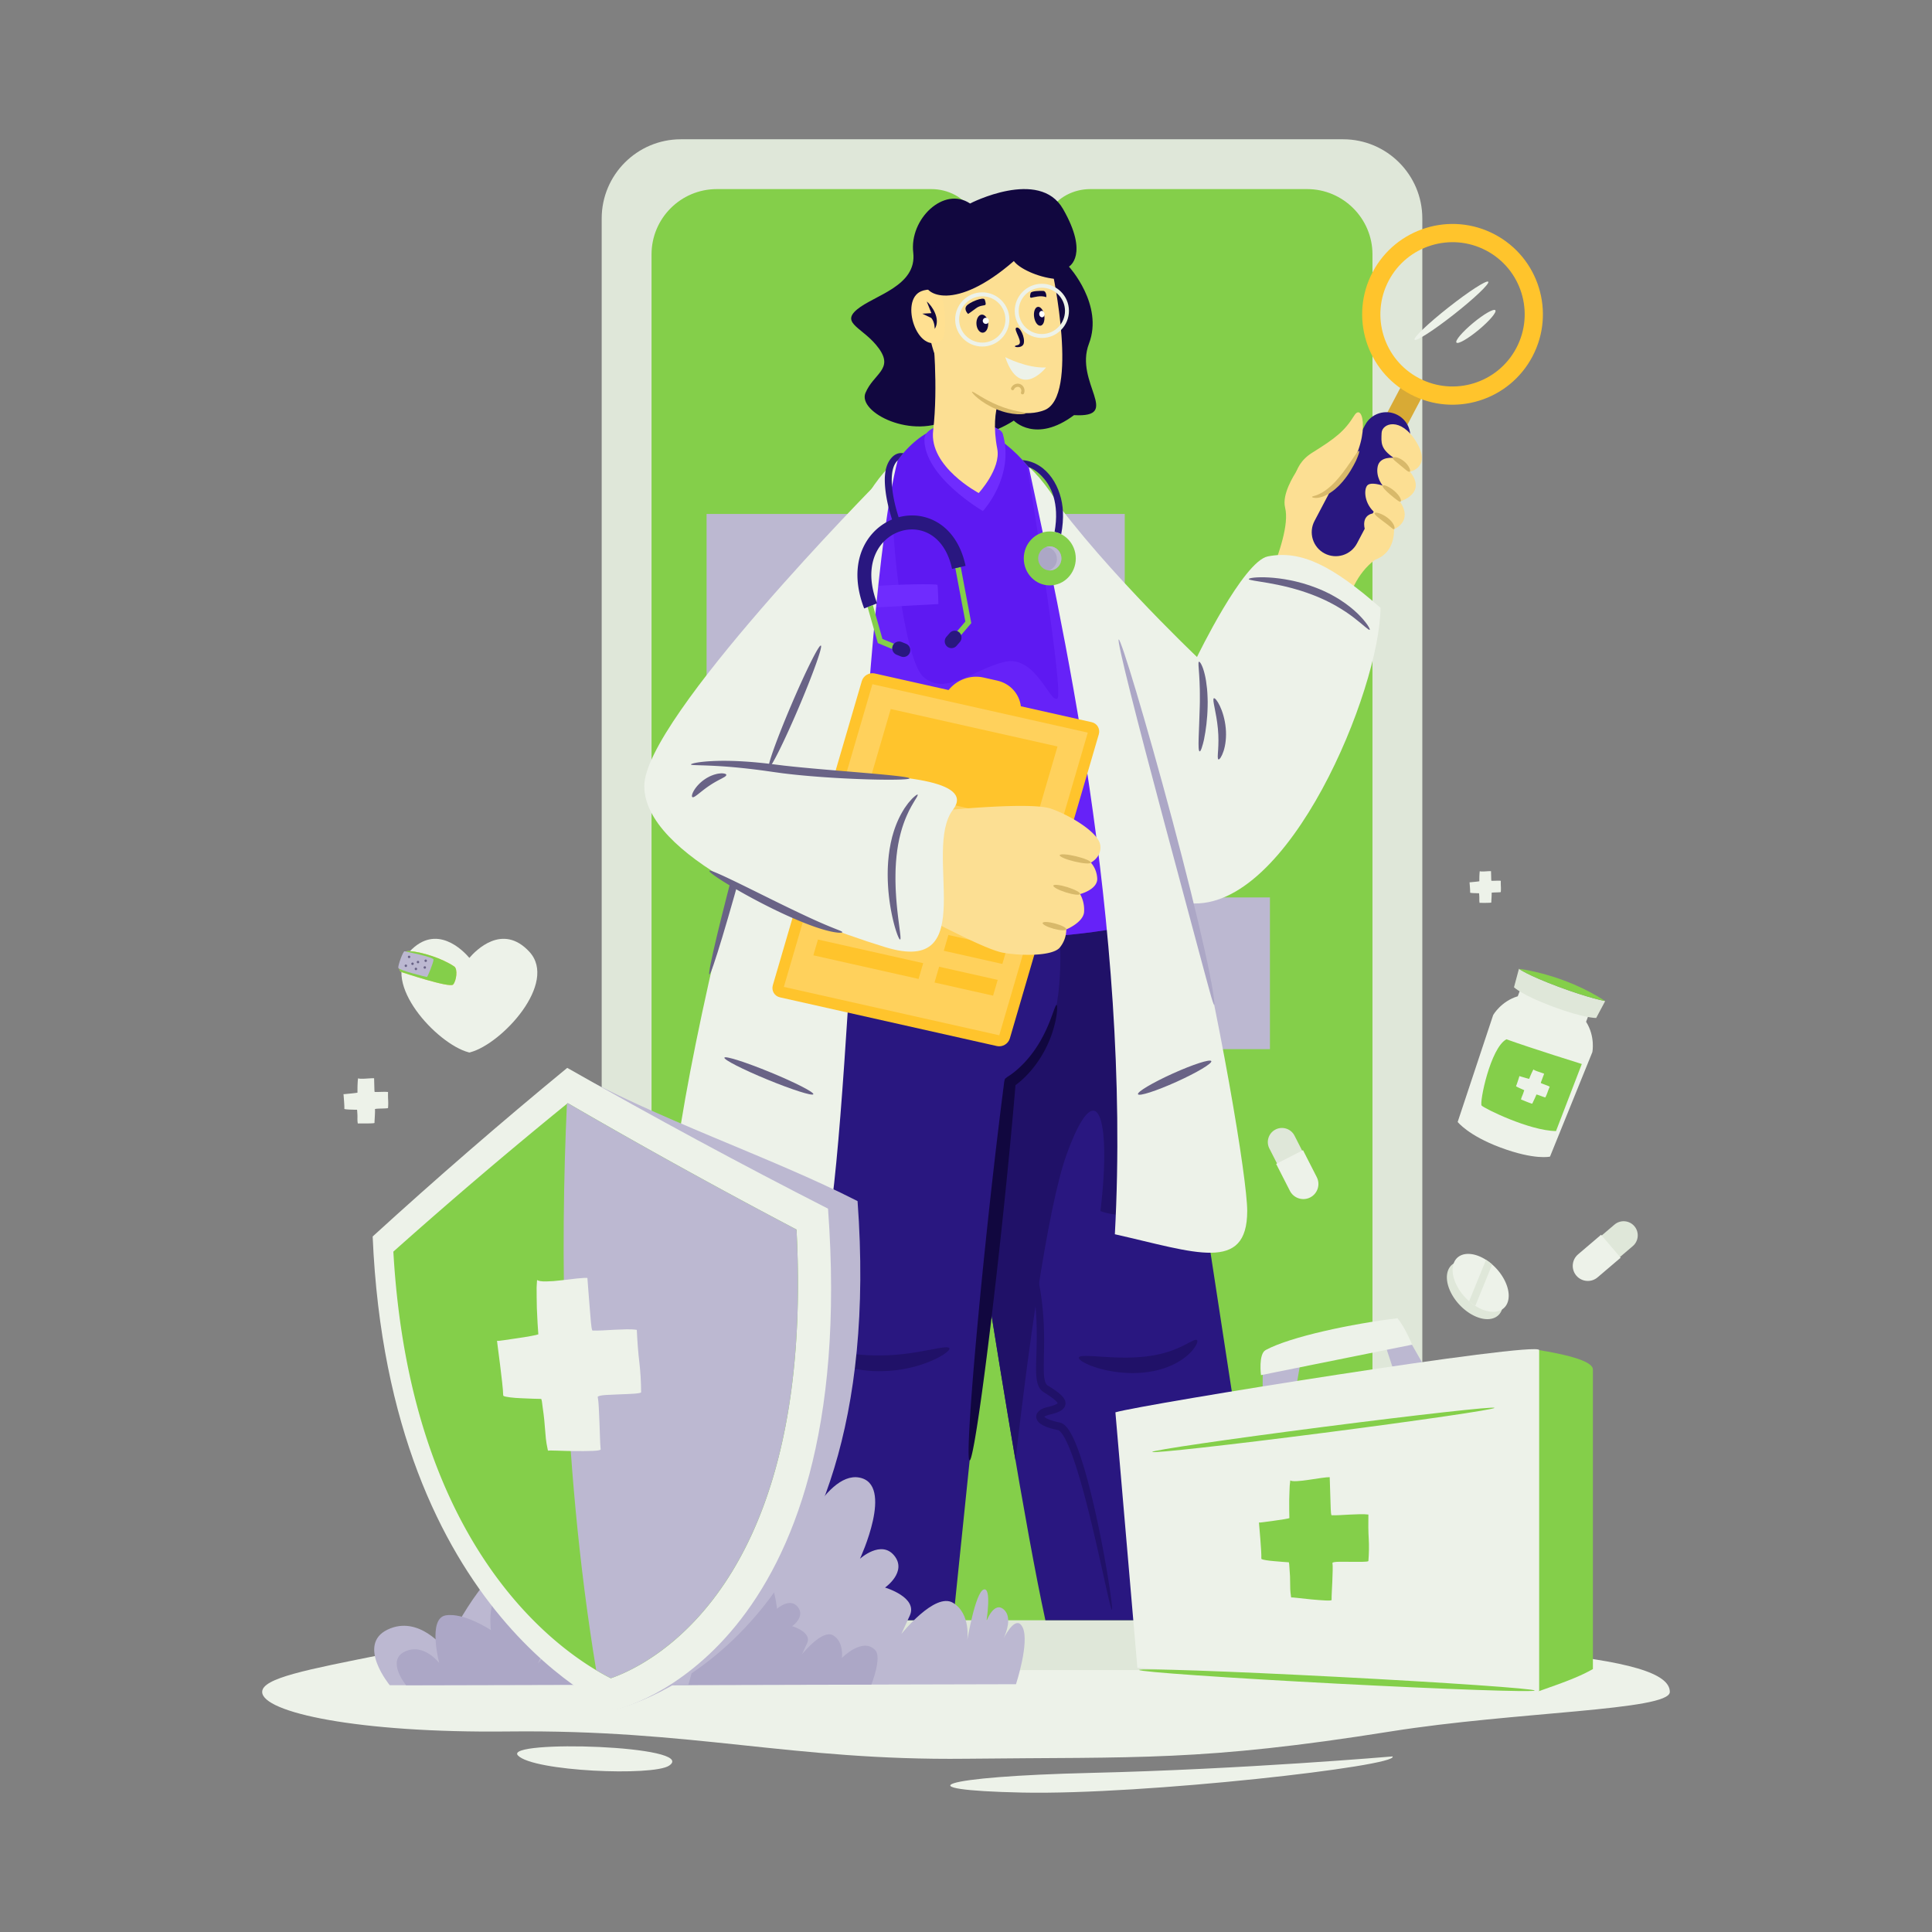 <svg xmlns="http://www.w3.org/2000/svg" enable-background="new 0 0 3000 3000" viewBox="0 0 3000 3000" id="DoctorHealthcareApp"><rect x="0" y="0" width="3000" height="3000" fill="#808080" stroke="none"/><g fill="#000000" class="color000000 svgShape"><path fill="#edf2e9" d="M2592.89 2627.21c0 29.05-239.31 30.47-433.61 61.41-294.81 46.94-391.88 39.31-659.28 42.35-271.45 3.08-422.58-45.65-710.9-42.35-234.35 2.69-381.99-29.88-381.99-61.41 0-21.47 69.44-34.54 186.35-57.97 332.32-66.61 804.3-.85 1022.65-36.23 728.68 16.52 976.78 36.89 976.78 94.2z" class="colore9e9f2 svgShape"></path><g fill="#000000" class="color000000 svgShape"><path fill="#edf2e9" fill-rule="evenodd" d="M2162.34 2727.37s-232.17 19.99-468.28 25.57c-236.11 5.58-294.99 26.61-106.54 30.56 188.45 3.94 586.62-41.38 574.82-56.13zM1038.85 2741.76c47.87-31.46-258.27-40.68-234.57-15.85 23.7 24.84 209.35 32.42 234.57 15.85z" clip-rule="evenodd" class="colore9e9f2 svgShape"></path></g><path fill="#edf2e9" d="M602.56 1695.7c-1.27-.2-2.81-.29-4.64-.31-1.83-.01-3.71.02-5.65.07-1.94.05-3.83.1-5.65.15-1.83.05-3.43.04-4.8-.04-.25-.57-.39-1.73-.44-3.5-.05-1.77-.1-3.77-.16-5.99l-.18-6.6c-.06-2.17-.11-3.88-.14-5.14-.92-.09-2.6-.07-5.05.05-2.45.13-5.02.28-7.7.47-2.68.19-5.19.25-7.54.2-2.35-.05-3.86-.29-4.56-.73-.1.58-.17 1.06-.22 1.46-.05.4-.12.95-.21 1.63a296.754 296.754 0 0 0-.46 8.41c-.05 2.4-.08 4.49-.08 6.26-.01 1.77 0 3.29.03 4.54-.34.13-1.59.33-3.75.62-2.17.29-4.53.55-7.1.79-2.56.24-4.93.48-7.09.7-2.16.23-3.42.29-3.76.19.01.34.1 1.49.26 3.42.17 1.94.34 4.13.52 6.58s.33 4.88.45 7.27c.12 2.4.14 4.22.06 5.48 0 .11.06.23.18.34.46.21 1.61.41 3.44.59 1.83.18 3.81.3 5.93.35 2.11.06 4.09.12 5.92.19 1.83.06 3.09.09 3.77.07l.34-.01c.12.11.21.48.29 1.1.08.63.13 1.4.15 2.31.17 2.05.27 3.76.31 5.13.04 1.37.05 2.68.02 3.94-.03 1.26-.02 2.55.02 3.86s.19 2.82.46 4.53c.01.23.03.34.09.34s.09.06.09.17c.22-.12 1.71-.16 4.45-.12 2.74.04 5.69.05 8.83.02 3.14-.03 6.02-.1 8.65-.23 2.62-.13 3.93-.36 3.93-.71l-.01-.34c-.02-.8.03-2.17.15-4.12.12-1.94.24-4.01.35-6.18.11-2.18.2-4.23.26-6.18.06-1.95.02-3.43-.12-4.45.56-.36 1.87-.59 3.92-.71 2.05-.11 4.25-.2 6.59-.26s4.48-.15 6.42-.26c1.94-.11 3.08-.28 3.42-.52.34-4.24.4-8.24.19-12-.22-3.74-.28-8.03-.18-12.83zM2330.56 1376.74c-.15-2.64-.2-5.65-.12-9.02-.89-.14-1.97-.21-3.25-.21s-2.61.01-3.97.05c-1.36.04-2.68.07-3.97.11-1.28.03-2.4.03-3.36-.03-.17-.4-.28-1.21-.31-2.46-.03-1.24-.07-2.64-.11-4.21l-.12-4.63c-.04-1.52-.07-2.72-.1-3.61-.64-.06-1.83-.05-3.55.03-1.72.09-3.53.2-5.4.33-1.88.13-3.64.18-5.29.14-1.65-.03-2.71-.21-3.2-.52-.07.4-.12.75-.15 1.03s-.08.66-.15 1.15c-.06.8-.11 1.71-.17 2.71-.05 1.01-.11 2.07-.16 3.19-.03 1.68-.05 3.15-.06 4.39-.01 1.24 0 2.31.02 3.19-.24.09-1.12.23-2.63.43-1.52.2-3.18.39-4.98.55-1.8.17-3.46.33-4.98.49-1.52.16-2.4.21-2.64.13.01.24.07 1.04.18 2.4.12 1.36.24 2.9.36 4.62.13 1.72.23 3.42.32 5.1.09 1.68.1 2.96.04 3.85 0 .08.04.16.13.24.32.15 1.13.29 2.42.42 1.29.12 2.67.21 4.16.25 1.48.04 2.87.08 4.15.13 1.28.05 2.17.06 2.65.05l.24-.01c.08.08.15.34.2.77.05.44.09.98.11 1.62.12 1.44.19 2.64.22 3.6s.03 1.88.02 2.76c-.02.89-.01 1.79.01 2.71.03.92.13 1.98.33 3.18 0 .16.02.24.07.24.04 0 .06.04.06.12.16-.08 1.2-.11 3.12-.08 1.93.03 3.99.04 6.19.02s4.23-.07 6.07-.16c1.84-.09 2.76-.26 2.75-.5l-.01-.24c-.01-.56.02-1.52.1-2.89.08-1.36.17-2.81.25-4.33.08-1.53.14-2.97.18-4.34.04-1.36.02-2.4-.08-3.12.39-.25 1.31-.41 2.75-.49 1.44-.08 2.98-.14 4.62-.18 1.64-.04 3.14-.1 4.5-.18 1.36-.08 2.16-.2 2.4-.37.24-2.97.29-5.78.14-8.42z" class="colore9e9f2 svgShape"></path><g fill="#000000" class="color000000 svgShape"><path fill="#dfe7d9" d="M1057.22 2593.26c-67.78 0-122.92-55.14-122.92-122.92V339.19c0-67.78 55.14-122.92 122.92-122.92h1028.43c67.78 0 122.92 55.14 122.92 122.92v2131.15c0 67.78-55.14 122.92-122.92 122.92H1057.22z" class="colord9d9e7 svgShape"></path><path fill="#84cf4a" d="M2131.16 395v2019.5c0 55.72-45.56 101.38-101.38 101.38h-916.69c-56.01 0-101.38-45.37-101.38-101.38V395c0-55.91 45.37-101.38 101.38-101.38h333.07c25.83 0 50.79 12.58 63.85 34.83 12 20.41 34.15 34.15 59.59 34.15s47.6-13.74 59.59-34.15c13.06-22.25 38.02-34.83 63.85-34.83h336.74c55.82 0 101.38 45.66 101.38 101.38z" class="colorc8c8dc svgShape"></path><path fill="#bcb8d1" d="M1097.16 798.08h649.35v293.52h-649.35zM1424.32 1393.53h547.62v235.6h-547.62z" class="colorb8b8d1 svgShape"></path></g><g fill="#000000" class="color000000 svgShape"><g fill="#000000" class="color000000 svgShape"><path fill="#edf2e9" d="M730.37 1633.95c-.51.14-1.02.28-1.52.39-.49-.12-1-.26-1.52-.39-49.19-13.23-136.41-107.67-91.59-156.09 41.71-45.08 83.48-1.77 93.11 9.55 9.63-11.32 51.38-54.62 93.11-9.55 44.82 48.42-42.42 142.86-91.59 156.09z" class="colore9e9f2 svgShape"></path><path fill="#ffd15c" d="M705.37 1500.78c-18.76-12.79-51.35-22.92-69.35-23.91-6.31-.35-8.5.82-14.11 16.02-5.42 14.67 1.6 16.59 1.6 16.59s74.91 25.14 80.08 19.34c5.17-5.8 7.51-24.14 1.78-28.04z" class="colorffcd5c svgShape"></path><path fill="#84cf4a" d="M705.37 1500.78c-18.76-12.79-51.35-22.92-69.35-23.91-6.31-.35-8.5.82-14.11 16.02-5.42 14.67 1.6 16.59 1.6 16.59s74.91 25.14 80.08 19.34c5.17-5.8 7.51-24.14 1.78-28.04z" class="colorc8c8dc svgShape"></path><path fill="#bcb8d1" d="M628.22 1477.13s44.79 8.82 44.96 12.87-9.12 27.03-10.26 27.03-43.74-10.41-44.44-14.15 7.42-26.13 9.74-25.75z" class="colorb8b8d1 svgShape"></path><path fill="#696386" d="M659.12 1491.97a1.902 1.902 0 1 0 3.8-.22 1.902 1.902 0 1 0-3.8.22zM647.14 1494.01a1.902 1.902 0 1 0 3.8-.22 1.902 1.902 0 1 0-3.8.22zM657.72 1502.41a1.902 1.902 0 1 0 3.8-.22 1.902 1.902 0 1 0-3.8.22zM628.31 1499.75a1.902 1.902 0 1 0 3.8-.22 1.902 1.902 0 1 0-3.8.22zM633.33 1485.99a1.902 1.902 0 1 0 3.8-.22 1.902 1.902 0 1 0-3.8.22zM638.66 1496.64a1.902 1.902 0 1 0 3.8-.22 1.902 1.902 0 1 0-3.8.22zM643.92 1504.67a1.902 1.902 0 1 0 3.8-.22 1.902 1.902 0 1 0-3.8.22z" class="color9898b7 svgShape"></path></g></g></g><g fill="#000000" class="color000000 svgShape"><g fill="#000000" class="color000000 svgShape"><g fill="#000000" class="color000000 svgShape"><path fill="#fcdf93" d="M2013.35 731.38c-4.14 6.9-23.03 35.85-17.86 56.78 12.89 52.16-61.94 175.02-42.79 185.87 14.46 8.19 104.61 65.7 125.49 36.48 7.7-10.78.05-98.02 56.77-141.28 46.66-35.59 37.18-140.04 5.2-120.04 0 0 2.9-37.26-31.61-25.11-.01 0-59.64-52.07-95.2 7.3z" class="colorfca993 svgShape"></path><path fill="#d8aa35" d="M2201.7 589.59c-8.89-4.68-19.89-1.28-24.57 7.61l-38.3 72.66c-4.68 8.89-1.28 19.89 7.61 24.57s19.89 1.28 24.57-7.61l38.29-72.66c4.7-8.89 1.29-19.89-7.6-24.57z" class="colord89935 svgShape"></path><path fill="#291780" d="M2170.07 644.35c-18.22-9.6-40.78-2.62-50.39 15.61l-78.53 149.01c-9.6 18.22-2.62 40.78 15.61 50.39 18.22 9.6 40.78 2.62 50.39-15.61l78.53-149.01c9.61-18.23 2.62-40.79-15.61-50.39z" class="color171c80 svgShape"></path><path fill="#ffc42c" d="M2320.91 363.94c-68.53-36.12-153.42-9.82-189.54 58.71-36.14 68.58-9.85 153.46 58.68 189.58 68.58 36.14 153.42 9.82 189.56-58.75 36.12-68.54 9.88-153.4-58.7-189.54zm-117.65 223.23c-54.7-28.83-75.74-96.59-46.88-151.35 28.83-54.7 96.61-75.66 151.32-46.83 54.76 28.86 75.74 96.59 46.91 151.29-28.86 54.77-96.59 75.75-151.35 46.89z" class="colorf4b442 svgShape"></path><path fill="#edf2e9" d="M2310.99 437.48c2.35 2.99-21.36 25.57-52.96 50.44-31.6 24.87-59.13 42.61-61.48 39.62s21.36-25.57 52.96-50.44c31.6-24.87 59.12-42.6 61.48-39.62zM2321.97 481.75c2.43 2.92-9.12 16.53-25.8 30.39s-32.17 22.73-34.6 19.81c-2.43-2.92 9.12-16.53 25.8-30.4 16.68-13.86 32.17-22.73 34.6-19.8z" class="colore9e9f2 svgShape"></path><path fill="#fcdf93" d="M2010.42 762.05s-8.58-36.92 27.45-59.27c36.03-22.36 50.08-33.52 64.88-57.35 14.8-23.83 26.56 39.09-15.37 92.53-36.97 47.12-61.01 32.12-76.96 24.09zM2189.48 732.47s33.8-6.78 9.71-46.32c-24.09-39.54-53.21-28.87-53.83-13.89-.62 14.98-2.13 24.55 19.01 38.79 0 0-21.95-3.12-25.15 13.58-3.19 16.7 7.9 29.46 7.9 29.46s-18.92-6.8-24.28.04c-5.35 6.83-4.29 28.72 12.87 42.64 0 0-22.58-.58-16.37 25.48 6.22 26.07 12.29 19.79 12.29 19.79l-9.67 29.79s42.68-.38 42.77-50.15c0 0 30.06-11.59 9.07-43.03.01-.01 42.6-11.92 15.68-46.18z" class="colorfca993 svgShape"></path><path fill="#d8b96a" d="M2189.06 732.44c-.49.33-1.23.24-2.14-.16-.92-.39-1.94-1.16-3.21-2.05-2.43-1.87-5.46-4.54-8.86-7.35-3.4-2.81-6.52-5.33-8.79-7.31-2.26-2.01-3.63-3.54-3.3-4.66.33-1.12 2.68-1.51 5.99-.69 3.32.79 7.57 2.87 11.52 6.15 3.96 3.27 6.72 7.08 8.13 10.13.76 1.49 1.09 2.87 1.21 3.88.12 1.03-.06 1.73-.55 2.06zM2174.79 778.95c-.51.29-1.27.14-2.18-.32-.87-.48-2.05-1.2-3.32-2.18-2.61-1.93-6.11-4.68-9.93-7.9-7.64-6.44-13.53-12.48-12.24-14.45 1.26-1.95 9.52 1.09 17.71 7.98 4.08 3.44 7.31 7.24 9.04 10.51.85 1.66 1.4 3.07 1.5 4.23.12 1.11-.07 1.84-.58 2.13zM2164.74 821.68c-.54.23-1.3-.04-2.18-.63-.81-.62-1.98-1.46-3.18-2.55-.68-.51-1.39-1.09-2.11-1.72-.78-.6-1.6-1.25-2.44-1.95-.91-.65-1.79-1.39-2.76-2.12-.99-.72-1.95-1.51-3.01-2.27-8.33-6.21-15.46-11.47-14.46-13.62.49-1.06 3.01-1.06 6.62.04 3.6 1.1 8.29 3.33 12.93 6.8 1.17.84 2.24 1.79 3.27 2.69 1.02.92 1.94 1.92 2.82 2.84.83 1 1.6 1.96 2.26 2.9.63.99 1.19 1.93 1.65 2.8.83 1.87 1.34 3.41 1.33 4.66.06 1.18-.2 1.9-.74 2.13zM2110.38 700.13c1.04.52-.82 6.3-4.76 15.28-4.36 8.75-10.82 20.8-20.73 32.37-1.28 1.41-2.54 2.8-3.79 4.17-.63.68-1.25 1.36-1.87 2.03-.65.65-1.33 1.25-1.99 1.87-1.33 1.22-2.64 2.42-3.92 3.59-.62.6-1.34 1.1-2.02 1.63-.68.52-1.36 1.03-2.02 1.54-2.59 2.1-5.42 3.67-7.96 5.22-1.32.72-2.67 1.3-3.92 1.9-.64.29-1.24.6-1.87.84-.64.22-1.26.44-1.87.65-2.4.91-4.73 1.35-6.73 1.73-1.03.11-1.99.19-2.86.25-.87.08-1.7-.02-2.42-.05-2.92-.23-4.47-1.07-4.34-1.64.12-.57 1.56-.89 4.03-1.64.62-.22 1.3-.35 2.03-.65.73-.28 1.53-.57 2.37-.86 1.66-.77 3.56-1.5 5.55-2.65.5-.26 1.02-.53 1.54-.81.52-.29 1.02-.65 1.55-.98 1.05-.69 2.16-1.33 3.27-2.09 2.14-1.67 4.53-3.24 6.78-5.34l1.75-1.51c.59-.52 1.21-.99 1.76-1.59 1.14-1.13 2.3-2.29 3.49-3.47.59-.59 1.21-1.16 1.8-1.78.57-.64 1.14-1.29 1.71-1.94 1.16-1.29 2.33-2.61 3.52-3.94 9.33-10.87 16.39-22.02 21.96-29.82 5.16-8.04 8.9-12.83 9.96-12.31z" class="colord8776a svgShape"></path></g><path fill="#edf2e9" d="M2143.64 943.8c-74.13-64.91-123.04-90.12-174.96-79.83-38.16 7.57-109.98 156.21-109.98 156.21s-167.72-159.15-246.61-280.36c0 0-49.86 639.45 235.49 662.78 153.98 12.61 295.41-332.5 296.06-458.8z" class="colore9e9f2 svgShape"></path><g fill="#000000" class="color000000 svgShape"><path fill="#696386" d="M1862.83 1166.74c-3.58-.55-.69-31.78.16-69.91l.15-7.06v-6.84c.09-4.5-.1-8.8-.1-12.93-.23-8.22-.48-15.64-.94-21.83-.72-12.45-1.93-20-.4-20.63 1.59-.69 5.94 6.61 8.93 19.3 1.6 6.33 2.77 13.97 3.64 22.49.32 4.26.76 8.74.83 13.38.06 2.32.12 4.68.19 7.08 0 2.39-.05 4.82-.09 7.28-.4 19.66-2.81 37.27-5.37 49.82-.16.79-.31 1.55-.46 2.3-.18.74-.35 1.47-.52 2.17-.34 1.41-.68 2.73-1.01 3.96-.66 2.47-1.3 4.58-1.9 6.29-1.21 3.43-2.27 5.26-3.11 5.13zM1892.03 1179.24c-1.66-.58-1.12-6.11-.55-14.6.56-8.51.92-20.09-.32-32.9-1.18-12.8-3.49-24.35-5.16-32.82-1.66-8.48-2.64-13.89-1.13-14.63 1.5-.75 5.4 3.64 9.32 11.9 3.92 8.23 7.84 20.4 9.13 34.42.68 6.99.56 13.74-.09 19.82s-1.85 11.48-3.28 15.87c-2.9 8.81-6.42 13.49-7.92 12.94zM2126.86 977.89c-1.45 1.21-9.62-7.27-24.37-18.6-7.36-5.68-16.48-11.91-27.07-18.02-.66-.39-1.32-.78-1.99-1.17-.68-.37-1.37-.73-2.06-1.1-1.38-.74-2.77-1.5-4.18-2.26-1.39-.79-2.86-1.47-4.32-2.2-1.46-.73-2.94-1.46-4.43-2.21-1.51-.69-3.04-1.39-4.58-2.1-1.55-.69-3.07-1.45-4.67-2.09-3.18-1.32-6.37-2.74-9.69-3.96-6.57-2.62-13.14-4.79-19.49-6.86-3.21-.94-6.33-1.97-9.44-2.79-1.55-.43-3.09-.86-4.6-1.29-1.53-.39-3.04-.78-4.53-1.16-11.93-3.07-22.88-5.17-32.11-6.82-18.48-3.23-30.13-4.38-30.17-6.07-.07-1.68 11.88-3.6 31.16-2.5 9.62.58 21.08 1.85 33.62 4.42 1.57.33 3.15.66 4.76.99 1.59.38 3.21.76 4.84 1.15 3.27.74 6.56 1.72 9.93 2.62 6.68 2 13.59 4.19 20.48 6.94 3.48 1.29 6.83 2.79 10.15 4.22 1.67.69 3.27 1.52 4.88 2.27 1.6.77 3.2 1.53 4.77 2.31 1.55.82 3.08 1.64 4.6 2.45 1.51.82 3.03 1.59 4.47 2.47 1.45.86 2.89 1.71 4.31 2.55.71.42 1.41.84 2.11 1.26.68.45 1.36.89 2.04 1.33 10.84 6.98 19.91 14.3 26.87 21.09.9.81 1.72 1.67 2.52 2.51l2.33 2.45c1.49 1.6 2.94 3.06 4.14 4.58 1.23 1.49 2.36 2.88 3.38 4.17 1.03 1.29 1.95 2.48 2.68 3.63 2.99 4.53 4.31 7.25 3.66 7.79z" class="color9898b7 svgShape"></path></g></g><g fill="#000000" class="color000000 svgShape"><g fill="#000000" class="color000000 svgShape"><path fill="#291780" d="m1967.19 2515.93-174.96-1141.34h-354.07s124.31 861.45 185.12 1141.34h343.91z" class="color171c80 svgShape"></path><path fill="#201168" d="M1708.77 1880.56c17.73-148.28-5.79-216.72-52.38-88.4-31.36 86.37-62.53 327.15-79.56 475.32-62.3-363.61-138.68-892.9-138.68-892.9h354.07l76.43 498.58c0 .01-108.86 26.62-159.88 7.4z" class="color111968 svgShape"></path><path fill="#201168" d="M1858.71 2081.02c1.25 1.13.52 4.17-2.1 8.9-.31.6-.71 1.18-1.13 1.78-.42.6-.88 1.23-1.36 1.88-.97 1.3-2.06 2.68-3.27 4.15-1.29 1.37-2.71 2.81-4.25 4.32-.78.74-1.55 1.56-2.42 2.28-.88.72-1.78 1.46-2.7 2.21-7.41 6.05-17.37 11.98-29.21 16.4-1.48.54-2.99 1.09-4.51 1.64-1.53.52-3.09.95-4.67 1.42-1.58.44-3.17.97-4.8 1.34-1.63.38-3.28.76-4.94 1.14-.83.18-1.67.39-2.51.55-.84.15-1.69.3-2.54.45-1.7.29-3.42.58-5.15.87-1.73.23-3.48.43-5.23.64-1.76.21-3.53.42-5.31.52l-5.31.36c-1.76.09-3.5.11-5.23.15-3.47.13-6.86-.01-10.2-.07-6.66-.28-13.06-.8-19.08-1.66-12.06-1.63-22.67-4.2-31.37-7.03-17.4-5.64-27.11-12.18-26.04-15.35 1.06-3.22 12.09-2.7 29.34-1.6 8.62.56 18.78 1.25 29.97 1.56 5.59.2 11.43.21 17.46.16 3.01-.1 6.07-.09 9.15-.29 1.54-.08 3.1-.13 4.66-.22 1.56-.12 3.12-.23 4.7-.35 1.58-.09 3.13-.26 4.68-.43 1.54-.16 3.08-.31 4.6-.47 1.51-.21 3.01-.41 4.5-.62.74-.1 1.49-.19 2.23-.29.73-.11 1.46-.25 2.18-.38 1.45-.25 2.89-.49 4.31-.73 1.43-.22 2.8-.59 4.18-.86 1.37-.3 2.75-.55 4.09-.87 1.33-.34 2.64-.68 3.94-1.01 10.4-2.67 19.41-6.12 26.85-9.56l2.76-1.23c.9-.4 1.71-.89 2.55-1.3 1.66-.85 3.25-1.63 4.77-2.36 1.44-.82 2.81-1.57 4.11-2.24.66-.33 1.29-.64 1.89-.94.62-.29 1.21-.56 1.73-.86 4.33-2.29 7.43-3.13 8.68-2zM1726.5 2499.57c-.83.14-3.32-9.75-7.37-27.69-4.06-17.94-9.67-43.95-17.03-75.97-3.69-16-7.82-33.51-12.54-52.2-4.74-18.69-10.01-38.61-16.38-59.23-3.2-10.3-6.67-20.78-10.71-31.19-2.03-5.2-4.2-10.38-6.64-15.39-2.44-4.96-5.17-9.93-8.35-13.72-.79-.92-1.6-1.75-2.36-2.37-.76-.62-1.46-1-1.85-1.12l-3.88-.81c-1.53-.35-3.06-.69-4.6-1.1-3.07-.8-6.16-1.71-9.28-2.89-3.12-1.2-6.26-2.59-9.47-4.78l-1.21-.9c-.4-.3-.81-.69-1.21-1.04-.36-.3-.91-.9-1.35-1.39-.46-.49-.91-1.14-1.33-1.77-1.67-2.53-2.34-5.64-1.65-8.56.36-1.44.97-2.84 1.87-4.06.43-.63.92-1.21 1.47-1.75.26-.26.56-.58.8-.77l.75-.61c.54-.44.97-.72 1.42-1.01.46-.31.9-.57 1.35-.81.9-.52 1.77-.9 2.65-1.3 1.74-.74 3.46-1.31 5.16-1.79.84-.24 1.72-.44 2.52-.64l2.16-.52c2.85-.72 5.64-1.55 8.13-2.55 1.22-.5 2.4-1.05 3.27-1.61.23-.14.47-.27.62-.41.15-.13.4-.26.49-.38.06-.06.11-.11.17-.16.05-.04.16-.13.13-.11l.02-.03h-.02c.04.01.01 0 .02 0l-.03-.08c-.06-.11-.16-.28-.21-.42-.22-.35-.45-.73-.8-1.16-.66-.84-1.52-1.76-2.5-2.66-.95-.91-2.04-1.8-3.14-2.68-2.22-1.76-4.63-3.45-7.08-5.1a259.41 259.41 0 0 0-7.5-4.82c-.25-.15-.79-.52-1.22-.82-.45-.32-.91-.62-1.31-.99l-1.23-1.1-1.1-1.2c-1.38-1.63-2.51-3.41-3.3-5.16-1.66-3.54-2.41-6.96-2.95-10.23-.52-3.28-.76-6.44-.91-9.54-.26-6.19-.16-12.14-.02-18 .17-5.81.34-11.57.5-17.27.33-11.34.49-22.37.31-33.14-.34-21.52-1.98-41.91-4.71-60.85-2.68-18.95-6.35-36.43-10.36-52.24-8.06-31.62-17.36-56.5-23.95-73.6-6.67-17.09-10.6-26.49-9.78-26.89.7-.35 6.08 8.36 14.14 25 7.98 16.65 18.64 41.33 27.92 73.22 4.62 15.93 8.85 33.67 12.04 52.97 3.22 19.29 5.29 40.15 5.95 62.13.34 10.98.31 22.24.1 33.67-.11 5.69-.23 11.43-.34 17.23-.08 5.76-.13 11.54.15 17.18.15 2.81.39 5.58.82 8.2.43 2.61 1.06 5.08 1.99 6.99.44.99.99 1.76 1.55 2.43.15.16.29.32.43.48.16.13.32.26.47.4.14.16.33.25.5.37.19.13.26.21.67.45 2.63 1.61 5.26 3.28 7.89 5.03 2.63 1.75 5.26 3.58 7.87 5.64 1.3 1.04 2.61 2.1 3.9 3.32 1.29 1.18 2.58 2.51 3.83 4.1.62.78 1.24 1.7 1.81 2.69.28.55.56 1.07.82 1.67.26.7.52 1.4.69 2.14.74 3.02.23 6.29-1.44 8.92-.39.67-.89 1.25-1.38 1.84-.26.32-.46.49-.69.72l-.68.64c-.46.44-.89.71-1.35 1.07-.46.36-.89.62-1.33.89-1.77 1.12-3.46 1.87-5.14 2.57-3.34 1.34-6.56 2.27-9.76 3.08l-2.39.58c-.71.18-1.35.32-2 .51-1.29.36-2.52.78-3.64 1.24-.53.25-1.08.48-1.52.74-.24.12-.46.25-.64.38-.2.13-.42.26-.48.32l-.19.14v.02l.05.05c.07.07.02.05.26.24.18.15.32.3.52.45l.63.47c1.84 1.27 4.27 2.43 6.81 3.4 2.56.98 5.26 1.8 8.01 2.53 1.37.37 2.77.69 4.16 1.02l2.1.45 1.05.22.27.06.48.12.96.26c2.46.81 4.31 2.06 5.84 3.31 1.53 1.27 2.78 2.6 3.9 3.93 2.23 2.67 3.97 5.39 5.57 8.11 1.58 2.72 2.98 5.45 4.29 8.18 2.6 5.46 4.82 10.92 6.88 16.35 4.09 10.86 7.49 21.6 10.59 32.11 6.17 21.04 11.11 41.2 15.45 60.11 4.32 18.92 7.98 36.6 11.14 52.78 6.3 32.35 10.62 58.66 13.26 76.9 2.65 18.24 3.56 28.42 2.73 28.56z" class="color111968 svgShape"></path></g><g fill="#000000" class="color000000 svgShape"><path fill="#291780" d="M1480.11 2515.93s64.84-629.11 86.46-838.82c120.43-52.38 69.06-307.39 69.06-307.39l-375.29 4.88S1162.85 2425.92 1152 2515.94h328.11z" class="color171c80 svgShape"></path><path fill="#11073f" d="M1640.73 1560.4c.76.14 1.01 2.79.76 7.79-.17 2.49-.53 5.55-1.04 9.17-.32 1.8-.67 3.73-1.04 5.8-.36 2.08-.93 4.24-1.45 6.56-2.24 9.23-5.74 20.44-11.52 32.83-5.75 12.37-13.77 25.95-25.02 39.28-5.67 6.63-12.06 13.22-19.6 19.36-.94.77-1.91 1.53-2.89 2.29l-1.44 1.08c-.05.05-.18.15-.26.23l-.28.23-.14.11c-.05.03-.09.07-.08.14v1.01l-.03.38-.15 1.77-.3 3.57c-.2 2.39-.41 4.81-.62 7.24-1.67 19.48-3.54 40.28-5.59 62.16-4.1 43.76-8.92 91.84-14.3 142.28-10.77 100.87-21.77 192.06-30.84 257.95-9.08 65.89-16.23 106.48-19.31 106.15-3.08-.33-1.51-41.51 3.53-107.83s13.54-157.77 24.3-258.65c5.38-50.44 10.83-98.45 16.06-142.09 2.61-21.82 5.18-42.55 7.65-61.94.66-5.23 1.32-10.36 1.96-15.4.15-2.17.74-4.05 1.21-5.98.08-.23.07-.51.23-.69l.57-.45 1.16-.92c.78-.61 1.54-1.29 2.39-1.86.88-.57 1.73-1.1 2.62-1.71l1.37-.92c.86-.6 1.72-1.2 2.57-1.83 6.81-4.98 12.92-10.61 18.41-16.28 10.94-11.46 19.28-23.4 25.68-34.45 6.43-11.05 10.92-21.24 14.33-29.69.81-2.13 1.69-4.11 2.36-6.03.71-1.91 1.38-3.69 2-5.34a309.1 309.1 0 0 1 3.08-8.46c1.65-4.61 2.89-6.99 3.66-6.86z" class="color070e3f svgShape"></path><path fill="#201168" d="M1474.24 2093.58c.67 1.55-1.53 4.18-6.17 7.64-1.17.85-2.46 1.82-3.94 2.72-1.48.91-3.11 1.85-4.89 2.84-1.78.98-3.67 2.04-5.74 3.05-2.07.98-4.28 1.99-6.62 3.02-9.36 4.04-20.9 8.14-34.17 11.09-13.25 2.99-28.19 5.05-43.97 5.21-1.97.01-3.93.01-5.88.02-1.95-.01-3.88-.12-5.8-.19-3.84-.1-7.61-.46-11.32-.76-7.4-.76-14.51-1.78-21.19-3.21-13.39-2.73-25.08-6.73-34.51-10.87-18.89-8.41-28.49-17.67-26.73-20.54 1.71-2.9 13.31.41 32.01 4.11 18.66 3.71 44.44 7.54 73.07 7.04 28.63-.32 54.47-4.72 73.35-8.37 2.36-.46 4.62-.88 6.78-1.25 2.15-.4 4.16-.84 6.07-1.17 1.91-.35 3.7-.64 5.37-.87 1.67-.23 3.18-.52 4.57-.68 5.59-.7 9.04-.37 9.71 1.17z" class="color111968 svgShape"></path></g></g><g fill="#000000" class="color000000 svgShape"><path fill="#5e19f2" d="M1241.92 1417.67c220.31 72.54 552.14 29.91 562.88-2.33 10.75-32.24-90.12-734.47-311.56-754.85-221.43-20.37-251.32 757.18-251.32 757.18z" class="color1996f2 svgShape"></path><path fill="#6f2cfe" d="M1804.81 1415.35c-10.75 32.24-342.58 74.87-562.89 2.32 0 0 19.69-512.29 145.53-694.32-9.71 89.88 16.01 300.09 46.09 327.43 34.49 31.35 79.82-12.83 127.43-23.24 47.61-10.42 70.72 67.44 81.14 56.75 9.32-9.57-37.47-301-47.42-362.18 150.74 175.84 219.06 666.42 210.12 693.24z" opacity=".5" class="color1965f2 svgShape"></path><path fill="#6f2cfe" d="M1354.6 910.53c36.3-3.44 100.35-4.18 101.09-2.29.74 1.89 1.47 29.74 1.47 29.74l-100.49 5.41-2.07-32.86z" class="color1965f2 svgShape"></path><g fill="#000000" class="color000000 svgShape"><g fill="#000000" class="color000000 svgShape"><path fill="#edf2e9" d="M1046.32 1906.72c38.41 54.67 132.7 78.32 230.75 38.02 43-124.93 55.94-994.4 117-1230.53-150.6 97.23-384.02 1124-347.75 1192.51z" class="colore9e9f2 svgShape"></path><path fill="#696386" d="M1101.48 1513.16c-3.25-.88 18.6-92.31 48.8-204.22 30.21-111.91 57.33-201.92 60.59-201.04 3.25.88-18.6 92.31-48.8 204.22-30.21 111.91-57.34 201.92-60.59 201.04zM1262.96 1699.12c-1.28 3.12-33.24-7.08-71.38-22.77-38.14-15.69-68.02-30.94-66.74-34.05 1.28-3.12 33.24 7.07 71.38 22.77 38.15 15.68 68.02 30.93 66.74 34.05z" class="color9898b7 svgShape"></path></g><g fill="#000000" class="color000000 svgShape"><path fill="#edf2e9" d="M1597.44 724.82c46.22 218.37 159.99 708.42 133.7 1191.71 124.93 28.21 205.53 60.45 205.53-36.27s-162.1-994.47-339.23-1155.44z" class="colore9e9f2 svgShape"></path><path fill="#aca7c6" d="M1885.46 1560.4c-.88.18-3.44-7.68-7.3-21.99-1.95-7.16-4.34-15.91-7.12-26.07-2.74-10.17-5.85-21.75-9.3-34.56-13.74-51.24-32.72-122.03-53.69-200.22-20.89-78.23-39.51-149.14-52.44-200.62-12.94-51.48-20.2-83.53-18.47-84.02 1.72-.48 12.11 30.71 27.32 81.58 15.2 50.88 35.23 121.43 56.13 199.71 20.87 78.29 38.57 149.5 50.06 201.38 2.87 12.97 5.44 24.71 7.45 35.09 1.01 5.18 1.95 10.01 2.82 14.45.86 4.44 1.61 8.51 2.17 12.19 2.36 14.71 3.25 22.91 2.37 23.08z" class="colora7a7c6 svgShape"></path><path fill="#696386" d="M1767.05 1699.12c-1.6-3.55 22.59-17.94 54.03-32.14s58.24-22.83 59.84-19.28c1.6 3.55-22.59 17.94-54.03 32.14-31.44 14.19-58.23 22.83-59.84 19.28z" class="color9898b7 svgShape"></path></g></g><g fill="#000000" class="color000000 svgShape"><path fill="#291780" fill-rule="evenodd" d="M1650.53 794.74c.45 10.85-.34 22.5-2.71 34.82-3.28-1.7-6.67-2.83-10.29-3.62 1.92-10.85 2.71-21.14 2.26-30.75-.79-17.3-5.31-32.11-12.55-43.64-6.9-10.97-18.61-22.36-29.8-26.2l-9.53-10.89c39 3.62 61.04 43.2 62.62 80.28z" clip-rule="evenodd" class="color171c80 svgShape"></path><ellipse cx="1630.09" cy="867.13" fill="#84cf4a" fill-rule="evenodd" clip-rule="evenodd" rx="40.38" ry="41.88" class="colorc8c8dc svgShape"></ellipse><path fill="#aca7c6" fill-rule="evenodd" d="M1630.09 885.79c9.91 0 18-8.38 18-18.66s-8.08-18.66-18-18.66c-9.91 0-18 8.38-18 18.66 0 10.27 8.09 18.66 18 18.66z" clip-rule="evenodd" class="colora7a7c6 svgShape"></path><path fill="#bcb8d1" fill-rule="evenodd" d="M1630.09 848.46c-1.96 0-3.84.34-5.6.94 9.31.7 16.7 8.77 16.7 18.6 0 8.25-5.21 15.27-12.4 17.72.43.03.86.07 1.3.07 9.91 0 18-8.38 18-18.66s-8.09-18.67-18-18.67z" clip-rule="evenodd" class="colorb8b8d1 svgShape"></path><path fill="#84cf4a" fill-rule="evenodd" d="M1386.25 1002.8c.49-1.22 1.2-2.28 2.03-3.19l-18.03-7.47-14.93-52.62-8.06 3.2 15.86 55.87 22.48 9.31c-.19-1.69-.02-3.43.65-5.1z" clip-rule="evenodd" class="colorc8c8dc svgShape"></path><path fill="#291780" fill-rule="evenodd" d="m1399.94 996.86 7 2.83c5.36 2.17 7.98 8.38 5.81 13.8-2.17 5.43-8.33 8.1-13.69 5.93l-7-2.83c-5.36-2.16-7.98-8.38-5.81-13.81 2.17-5.41 8.33-8.08 13.69-5.92z" clip-rule="evenodd" class="color171c80 svgShape"></path><path fill="#84cf4a" fill-rule="evenodd" d="m1491.84 880.34-8.41 1.89 15.56 82.92-12.76 14.97c1.15.43 2.26 1.05 3.23 1.91 1.34 1.18 2.26 2.66 2.84 4.24l15.92-18.67-16.38-87.26z" clip-rule="evenodd" class="colorc8c8dc svgShape"></path><path fill="#291780" fill-rule="evenodd" d="m1474.61 983.06-4.99 5.75c-3.82 4.4-3.4 11.15.94 14.99s11.02 3.38 14.84-1.02l4.99-5.75c3.82-4.41 3.4-11.15-.95-14.99-4.33-3.85-11-3.39-14.83 1.02zM1433.65 802.38c-12.67-2.94-25.79-2.55-38.24.8-6.47-20.13-9.82-37.67-10.59-52.73-.67-13.26.92-28.11 9.25-35.61 1.8-2.97 4.85-6.33 8.66-11.32-1.5.43-10.01-2.25-18.67 7.7-6.74 7.75-11.01 19.75-9.99 39.83.82 16.02 4.33 34.52 11.11 55.61a84.374 84.374 0 0 0-30.34 21.55c-22.5 25.05-32.63 65.65-12.94 116.62l20.07-7.96c-16.24-42.04-8.73-74.59 8.77-94.08 7.54-8.4 16.94-14.42 27.05-17.72 10.04-3.29 20.77-3.9 31.04-1.52 21.81 5.06 41.83 23.94 49.51 59.81l21-4.71c-9.7-45.3-36.36-69.47-65.69-76.27z" clip-rule="evenodd" class="color171c80 svgShape"></path></g></g><g fill="#000000" class="color000000 svgShape"><path fill="#11073f" d="M1476.94 649.41c-59.6 34.73-145.66-9.23-133.05-39.29 12.6-30.05 44.06-36.68 20.88-68.96-23.18-32.28-60.43-38.51-33.94-60.64 26.49-22.13 93.38-36.21 87.25-88.36s47.58-103.47 88.19-76.16c0 0 107.58-55.62 144.38 8.46 41 71.4 9.2 89.55 9.2 89.55s54.24 59.27 31.06 119.7c-23.18 60.43 52.15 115.06-23.18 110.92-59.56 44.5-93.49 8.45-93.49 8.45s-77.43 52.05-97.3-3.67z" class="color070e3f svgShape"></path><g fill="#000000" class="color000000 svgShape"><path fill="#6f2cfe" d="M1435.4 682.27c-.03 58.63 90.8 111.25 90.8 111.25s49.59-52.61 30.99-119.72c-6.23-22.51-121.77-27.06-121.79 8.47z" class="color1965f2 svgShape"></path><path fill="#fcdf93" d="M1561.36 600.36s-25.67 30.21-12.81 96.54c5.99 30.9-28.8 68.68-28.8 68.68s-77.33-40.83-70.76-96.8c8.08-68.82-.42-151.52-.42-151.52l112.79 83.1z" class="colorfca993 svgShape"></path></g><g fill="#000000" class="color000000 svgShape"><path fill="#fcdf93" d="M1634.08 421.37s41.91 193.97-12.18 215.44c-54.09 21.47-150.43-33.92-166.96-76.49-30.91-79.58-16.98-165.13 56.32-171.61 121.49-10.74 122.82 32.66 122.82 32.66z" class="colorfca993 svgShape"></path><path fill="#d8b96a" d="M1592.87 641.7c.02.85-5.19 1.91-13.71 1.46-8.48-.46-20.21-2.75-32.2-7.8-12-5-21.88-11.5-28.4-16.86-6.56-5.36-9.84-9.56-9.21-10.23.62-.67 4.89 2.17 11.92 6.39 7.01 4.23 16.83 9.81 28.25 14.57 11.41 4.8 22.26 7.65 30.24 9.27 7.99 1.61 13.11 2.22 13.11 3.2z" class="colord8776a svgShape"></path></g><g fill="#000000" class="color000000 svgShape"><path fill="#d8b96a" d="M1589.88 611.22c.96-2.2 1.25-4.45.77-6.82-.44-2.14-1.56-4.22-3.12-5.75-3.36-3.29-8.43-3.71-12.52-1.55-2.34 1.23-4.05 3.23-5.03 5.66-.49 1.22.48 2.8 1.7 3.1 1.43.35 2.58-.4 3.1-1.7.16-.41-.23.41.07-.13.08-.15.17-.3.26-.45.11-.17.22-.34.34-.5.04-.06.23-.26.01-.02-.24.26.03-.03.08-.08.26-.28.52-.54.8-.79.06-.06.14-.11.2-.17.24-.24-.39.25-.1.07.17-.11.33-.23.51-.34.32-.2.66-.37 1-.53.53-.26-.33.09.1-.05.19-.06.39-.13.58-.19.36-.1.73-.17 1.11-.24.45-.08-.53.02.11-.01.2-.01.4-.02.61-.01.2 0 .4.01.6.03.12.01.6.13.28.03-.33-.11.24.06.36.09.2.05.39.11.58.18.11.04.22.09.33.12.27.09-.2-.08-.19-.08.1-.02.37.19.46.24.18.1.35.21.51.32l.21.15c.3.21-.01-.07-.09-.08.22.02.66.61.81.78.09.1.35.32.39.47 0 .01-.28-.42-.13-.17.06.1.13.19.19.29.2.32.39.65.55.99.06.13.24.68.15.33-.09-.37.07.24.11.35.14.45.23.9.31 1.36.02.12-.03.3 0 .01.04-.35 0 0 0 .1.01.23.02.46.01.69-.01.2-.03.4-.04.6-.01.23.09.26.03-.13.01.09-.05.25-.07.34-.04.2-.09.39-.15.59-.04.14-.35.93-.08.31-.28.64-.46 1.19-.28 1.89.15.59.59 1.24 1.14 1.54 1.07.6 2.87.44 3.43-.84z" class="colord8776a svgShape"></path><path fill="#edf2e9" d="M1560.97 554.6s33.45 17.5 63.28 16.01c-.01 0-40.37 51.98-63.28-16.01z" class="colore9e9f2 svgShape"></path><path fill="#11073f" d="M1578.31 508.8c-6.09 2.45 13.38 24.77 1.44 27.17-11.94 2.4 7.63 6.83 9.93-2.71s-5.97-26.64-11.37-24.46z" class="color070e3f svgShape"></path></g><g fill="#000000" class="color000000 svgShape"><path fill="#11073f" d="M1605.78 492.26c1.17 8.08 5.65 14.11 10.01 13.48 4.36-.63 6.94-7.69 5.77-15.77-1.17-8.08-5.66-14.11-10.01-13.48-4.36.64-6.94 7.7-5.77 15.77zM1624.35 461.48c.84.37.8-9.41-4.27-9.74-5.07-.33-18.72-.07-19.71 3.27-.99 3.34-1.83 7.73 1.06 7.31 2.9-.42 15.03-4.31 22.92-.84z" class="color070e3f svgShape"></path><path fill="#ffffff" d="M1613.71 488.32c.4 2.73 2.56 4.68 4.83 4.35 2.27-.33 3.79-2.81 3.39-5.54-.4-2.73-2.56-4.68-4.83-4.35-2.27.33-3.79 2.81-3.39 5.54z" class="colorffffff svgShape"></path><path fill="#11073f" d="M1516.21 503.11c.47 7.75 4.93 13.79 9.96 13.48 5.03-.3 8.73-6.83 8.26-14.59-.47-7.75-4.93-13.79-9.96-13.48-5.02.31-8.73 6.84-8.26 14.59zM1529.16 465.38s2.17 5.86 1.12 7.7c-1.05 1.84-7.95.48-14.53 5.49-6.58 5.01-12.44 8.91-12.44 8.91s-6.77-6.02-2.89-11.99c3.88-5.97 27.39-15.43 28.74-10.11z" class="color070e3f svgShape"></path><path fill="#ffffff" d="M1526.08 498.88c.38 2.6 2.79 4.4 5.39 4.02 2.6-.38 4.4-2.79 4.02-5.39-.38-2.6-2.79-4.4-5.39-4.02-2.59.38-4.4 2.8-4.02 5.39z" class="colorffffff svgShape"></path></g><g fill="#000000" class="color000000 svgShape"><path fill="#ffe091" d="M1461.43 528.98c-36.91 23.08-64.89-62.33-31.26-76.62 9.71-4.13 28.92-5.73 33.71 13.64 5.19 20.89 5.64 57.93-2.45 62.98z" class="colorffaa91 svgShape"></path><path fill="#11073f" d="M1439.05 468.14c7.88 6.2 22.2 27.11 12.39 42.66 0 0 .23-10.55-5.29-17.06l-14.01-6.67 14.11-.8-7.2-18.13z" class="color070e3f svgShape"></path></g><g fill="#000000" class="color000000 svgShape"><path fill="#edf2e9" d="M1525.63 538.12c-23.2.2-42.24-18.52-42.44-41.72-.2-23.2 18.52-42.24 41.72-42.44 23.2-.2 42.24 18.52 42.44 41.72.2 23.2-18.52 42.24-41.72 42.44zm-.66-78.02c-19.82.17-35.81 16.43-35.64 36.25.17 19.82 16.43 35.8 36.25 35.64 19.82-.17 35.81-16.43 35.64-36.25-.17-19.83-16.43-35.81-36.25-35.64zM1618.13 524.82c-23.2.2-42.24-18.52-42.44-41.72-.2-23.2 18.52-42.24 41.72-42.44 23.2-.2 42.24 18.52 42.44 41.72.2 23.21-18.52 42.24-41.72 42.44zm-.66-78.02c-19.82.17-35.81 16.43-35.64 36.24.17 19.82 16.43 35.81 36.25 35.64 19.82-.17 35.81-16.43 35.64-36.25-.17-19.81-16.43-35.8-36.25-35.63z" class="colore9e9f2 svgShape"></path></g><path fill="#11073f" d="M1427.84 409.66c-7.11 8.21-.39 24 8.87 28.69-2.47 19.02 45.8 46.88 137.59-33 8.14 11.28 36.37 24.89 63.83 27.72 9.83-36.64-89.55-162.81-210.29-23.41z" class="color070e3f svgShape"></path></g><g fill="#000000" class="color000000 svgShape"><g fill="#000000" class="color000000 svgShape"><path fill="#ffc42c" fill-rule="evenodd" d="m1695.1 1121.38-109.9-24.68c-2.42-19.13-16.38-35.29-36.81-39.88l-21.3-4.78c-20.44-4.59-41.55 3.7-54.17 19.45l-114.64-25.74c-8.61-1.93-17.61 3.38-20.09 11.87l-138.13 472.2c-2.48 8.49 2.49 16.94 11.1 18.87l336.82 75.63c8.61 1.93 17.61-3.38 20.09-11.87l138.14-472.2c2.48-8.49-2.49-16.94-11.11-18.87z" clip-rule="evenodd" class="colorf4b442 svgShape"></path><path fill="#ffd15c" fill-rule="evenodd" d="m1217.15 1532.47 137.5-470.03 334.45 75.17-137.47 469.96z" clip-rule="evenodd" class="colorffcd5c svgShape"></path><path fill="#ffc42c" fill-rule="evenodd" d="m1607.22 1278.37-258.97-58.14 34.88-119.24 258.97 58.15zM1607.56 1369.71l-258.97-58.14 17.44-59.62L1625 1310.1zM1455.2 1421.56l-163.42-36.69 7.17-24.5 163.41 36.69zM1570.87 1447.54l-90.97-20.43 7.17-24.5 90.97 20.43zM1440.78 1470.83l-163.41-36.7 7.17-24.5 163.41 36.7zM1556.46 1496.8l-90.97-20.43 7.17-24.5 90.97 20.43zM1426.37 1520.09l-163.41-36.69 7.17-24.5 163.41 36.69zM1542.05 1546.06l-90.97-20.42 7.17-24.5 90.97 20.42z" clip-rule="evenodd" class="colorf4b442 svgShape"></path></g><g fill="#000000" class="color000000 svgShape"><path fill="#fcdf93" d="m1474.53 1257.6-110.67-27.04s-55.99 60.32-21.72 173.83l102.79 25.2c14.44 6.07 85.73 44.87 112.45 49.75 26.81 4.9 75.66 5.75 87.86-7.53a44.318 44.318 0 0 0 10.49-28.59s25.49-10.43 27.56-26.31c.86-9.95-1.29-19.95-6.12-28.62 0 0 26.25-6.62 26.66-23.26-.27-9.39-3.71-18.48-9.94-25.59 0 0 17.56-8.78 14.54-27.42-3.3-20.86-51.03-47.95-77.03-56.49-30.71-10.29-156.87 2.07-156.87 2.07z" class="colorfca993 svgShape"></path><ellipse cx="1637.38" cy="1438.22" fill="#d8b96a" rx="4.24" ry="19.02" transform="rotate(-74.835 1637.305 1438.174)" class="colord8776a svgShape"></ellipse><ellipse cx="1656.39" cy="1381.73" fill="#d8b96a" rx="4.24" ry="21.77" transform="rotate(-72.512 1656.346 1381.694)" class="colord8776a svgShape"></ellipse><ellipse cx="1669.74" cy="1333.69" fill="#d8b96a" rx="4.24" ry="24.86" transform="rotate(-76.562 1669.713 1333.724)" class="colord8776a svgShape"></ellipse></g><g fill="#000000" class="color000000 svgShape"><path fill="#edf2e9" d="m1289.29 1201.5-95.38-9.67s153.36-351.03 168.76-442.32c0 0-362.18 366.62-362.23 470.93-.05 107.47 228.85 205.72 374.13 250.29 150.71 46.23 56.67-150.21 105.33-213.63 34.83-45.39-87.36-54.43-190.61-55.6z" class="colore9e9f2 svgShape"></path><path fill="#696386" d="M1193.9 1191.83c-3.1-1.32 12.46-44.79 34.76-97.09 22.3-52.3 42.88-93.62 45.98-92.3 3.1 1.32-12.46 44.79-34.75 97.09-22.3 52.3-42.89 93.63-45.99 92.3zM1308.01 1447.54c-.07.42-.92.66-2.51.75-.79.04-1.77.05-2.92.01-1.15-.05-2.44-.21-3.91-.39-5.87-.73-14.2-2.58-24.18-5.7-19.98-6.18-46.51-17.28-74.89-31.22-28.37-13.96-53.3-27.98-70.95-38.8-17.65-10.83-28.01-18.48-27.18-19.94.83-1.47 12.66 3.5 31.29 12.36 18.64 8.84 44.07 21.58 72.21 35.43 28.15 13.83 53.74 26 72.5 34.08 9.37 4.07 17.04 7.09 22.35 9.19 1.33.52 2.51 1.04 3.53 1.45 1.03.4 1.9.77 2.59 1.11 1.42.69 2.14 1.25 2.07 1.67zM1397.67 1458.9c-.78.17-2.42-2.75-4.53-8.43-2.1-5.66-4.64-14.01-7.02-24.53a310.019 310.019 0 0 1-6.11-37.41c-.78-7.11-1.21-14.62-1.5-22.42-.15-7.8-.18-15.9.38-24.2.18-4.15.64-8.24 1.02-12.27.18-2.02.51-4.01.76-5.99.29-1.98.5-3.95.86-5.88.35-1.94.7-3.85 1.05-5.75.18-.95.35-1.89.53-2.83.22-.93.43-1.86.64-2.79.43-1.85.86-3.67 1.28-5.48.41-1.81.99-3.56 1.47-5.31 3.97-13.95 9.35-26.01 14.94-35.46.71-1.18 1.4-2.32 2.07-3.44.34-.56.66-1.11 1.01-1.64.37-.52.73-1.03 1.09-1.54 1.43-2.02 2.79-3.91 4.08-5.66 1.32-1.73 2.71-3.22 3.92-4.63 1.24-1.39 2.34-2.68 3.43-3.75 4.5-4.18 7.23-6.15 7.85-5.58.62.57-.91 3.62-4.13 8.53l-5.39 9.21c-.96 1.83-2 3.78-3.09 5.85-.28.51-.56 1.03-.84 1.56-.27.54-.51 1.1-.77 1.66-.52 1.12-1.05 2.27-1.59 3.44-4.32 9.4-8.54 21-11.71 34.31-.38 1.67-.86 3.33-1.18 5.06-.34 1.72-.68 3.46-1.03 5.22-.18.88-.35 1.76-.53 2.65-.14.9-.28 1.8-.43 2.7-.29 1.81-.57 3.64-.86 5.48-.3 1.84-.46 3.73-.71 5.61-.21 1.89-.51 3.78-.65 5.71-.31 3.86-.74 7.75-.91 11.73-.54 7.93-.59 15.72-.61 23.25.12 7.53.29 14.8.75 21.73.78 13.86 2.14 26.34 3.4 36.83 2.55 20.98 4.82 33.99 3.06 34.46z" class="color9898b7 svgShape"></path><path fill="#696386" d="M1412.19 1208.66c-.07 1.68-19.18 2.45-50.02 1.89-15.42-.28-33.77-.92-54.14-2-20.37-1.09-42.75-2.6-66.23-4.89-5.87-.58-11.67-1.15-17.39-1.85-2.86-.33-5.69-.67-8.51-1-2.81-.38-5.61-.76-8.37-1.14-5.48-.77-10.86-1.53-16.13-2.27-5.24-.79-10.38-1.41-15.39-2.07-20.06-2.55-38.19-4.27-53.44-5.32-15.25-1.04-27.62-1.44-36.18-1.7-8.57-.27-13.32-.39-13.45-1.22-.13-.83 4.56-2.33 13.19-3.52 8.63-1.2 21.2-2.12 36.73-2.18 15.53-.05 34 .8 54.4 2.76 5.1.51 10.33 1 15.65 1.68 5.29.65 10.7 1.31 16.2 1.98 2.73.34 5.47.67 8.25 1.02 2.78.3 5.59.6 8.42.91 5.65.64 11.4 1.2 17.22 1.77 23.29 2.27 45.55 4.11 65.81 5.81 20.26 1.69 38.51 3.22 53.84 4.6 30.65 2.78 49.6 5.06 49.54 6.74zM1127.8 1203.12c.12.83-.64 1.8-2.06 2.83-.71.51-1.58 1.04-2.6 1.56-.25.13-.51.26-.78.4-.26.16-.54.32-.82.48-.56.32-1.15.65-1.77.97-4.98 2.56-11.56 6.05-18.39 10.71-13.77 9.21-23.37 19.48-26.23 17.69-1.43-.87-.71-4.98 2.48-10.36 3.18-5.35 8.87-12.07 16.9-17.44 1.01-.66 1.97-1.35 2.99-1.94 1.03-.56 2.05-1.12 3.05-1.66.5-.26 1-.53 1.5-.78s1.02-.45 1.52-.67c1.01-.43 2.01-.83 2.98-1.21.49-.19.97-.37 1.44-.56.49-.14.98-.29 1.45-.42.96-.27 1.89-.53 2.78-.76 1.78-.52 3.52-.71 5.09-.89a51.48 51.48 0 0 1 3.27-.26c.34 0 .67.03.99.04 1.27.08 2.37.22 3.27.41 1.81.4 2.82 1.02 2.94 1.86z" class="color9898b7 svgShape"></path></g></g></g><g fill="#000000" class="color000000 svgShape"><g fill="#000000" class="color000000 svgShape"><path fill="#bcb8d1" d="M913.55 2494.06c69.08-33.19 125.84 41.85 125.84 41.85s84.78-179.43 152.11-190.39c67.33-10.95 36.27 69.84 36.27 69.84s51.25-131.13 106.41-121.02 1.17 126.09 1.17 126.09 32.99-29.98 53.33-4.75c20.33 25.23-14.39 49.48-14.39 49.48s51.5 15.07 38.39 43.61l-13.11 28.55s52.01-65.43 80.18-48.51c28.17 16.91 22.21 58 22.21 58s12.55-74.1 25.42-78.57c12.86-4.46 4.38 49.12 4.38 49.12s12-32.56 27.54-17.57c12.34 11.91 3.29 35.2-.96 44.29 5.31-10.14 20.56-35.99 29.61-17.07 11.08 23.18-10.34 88.25-10.34 88.25l-659.2 1.55c-.01 0-73.94-89.56-4.86-122.75z" class="colorb8b8d1 svgShape"></path><path fill="#aca7c6" d="M951.55 2542.6c41.76-20.07 76.08 25.3 76.08 25.3s-26.23-98.7 14.47-105.32c40.7-6.62 99.41 32.45 99.41 32.45s-8.63-79.61 24.72-73.5c33.35 6.11 40.32 76.56 40.32 76.56s19.95-18.12 32.24-2.87c12.29 15.25-8.7 29.91-8.7 29.91s31.14 9.11 23.21 26.37l-7.93 17.26s31.44-39.55 48.47-29.33c17.03 10.22 13.43 35.07 13.43 35.07s32.37-33.26 51.98-11.97c10.52 11.42-6.25 53.35-6.25 53.35l-398.52.94c.01-.01-44.69-54.15-2.93-74.22z" class="colora7a7c6 svgShape"></path></g><g fill="#000000" class="color000000 svgShape"><path fill="#bcb8d1" d="M601.81 2530.46c48.6-23.35 88.53 29.44 88.53 29.44s59.64-126.23 107.01-133.93c47.36-7.7 25.51 49.13 25.51 49.13s36.05-92.25 74.86-85.13c38.81 7.11.82 88.7.82 88.7s23.21-21.09 37.52-3.34c14.31 17.75-10.12 34.81-10.12 34.81s36.23 10.6 27.01 30.68l-9.22 20.08s36.59-46.03 56.41-34.13c19.82 11.9 15.62 40.8 15.62 40.8s8.83-52.13 17.88-55.27c9.05-3.14 3.08 34.56 3.08 34.56s8.44-22.91 19.37-12.36c8.68 8.38 2.31 24.76-.68 31.16 3.73-7.13 14.47-25.32 20.83-12.01 7.79 16.3-7.28 62.08-7.28 62.08l-463.73 1.09c0-.01-52.02-63.01-3.42-86.36z" class="colorb8b8d1 svgShape"></path><path fill="#aca7c6" d="M628.54 2564.61c29.38-14.12 53.52 17.8 53.52 17.8s-18.45-69.43 10.18-74.09c28.63-4.66 69.94 22.82 69.94 22.82s-6.07-56 17.39-51.7 28.36 53.86 28.36 53.86 14.03-12.75 22.68-2.02-6.12 21.04-6.12 21.04 21.9 6.41 16.33 18.55l-5.58 12.14s22.12-27.82 34.1-20.63c11.98 7.19 9.45 24.67 9.45 24.67s22.77-23.4 36.57-8.42c7.4 8.04-4.4 37.53-4.4 37.53l-280.35.66c0-.01-31.45-38.1-2.07-52.21z" class="colora7a7c6 svgShape"></path></g><g fill="#000000" class="color000000 svgShape"><path fill="#edf2e9" fill-rule="evenodd" d="m2462.88 1586.64 5.09-13.61-53.05-19.82-53.05-19.82-5.09 13.61c-26.1 7.84-38.2 29.16-38.2 29.16l-55.12 166.01s16.35 20.97 66.08 39.55c53.71 20.07 77.29 14.27 77.29 14.27l65.77-162.28c.01 0 4.85-24.03-9.72-47.07z" clip-rule="evenodd" class="colore9e9f2 svgShape"></path><path fill="#dfe7d9" fill-rule="evenodd" d="m2358.59 1504.4-7.68 28.65s12.13 12.03 60.32 30.03 67.3 17.65 67.3 17.65l14.01-26.28s-25.03-4.48-72.77-22.32c-47.74-17.85-61.18-27.73-61.18-27.73z" clip-rule="evenodd" class="colord9d9e7 svgShape"></path><path fill="#84cf4a" fill-rule="evenodd" d="M2358.59 1504.4s69.16 7.7 133.95 50.04c0 0-24.23-4.19-72.77-22.32-48.53-18.13-61.18-27.72-61.18-27.72zM2339.15 1613.8c-24.93 13.31-42.19 98.72-38.48 102.92 3.71 4.2 73.7 39.06 115.49 39.59l40.05-104.15c-.01 0-75.8-23.56-117.06-38.36z" clip-rule="evenodd" class="colorc8c8dc svgShape"></path><path fill="#edf2e9" d="M2361.88 1707.36c.03-.08.02-.12-.01-.14-.04-.02-.03-.1.03-.25.28-1.21.59-2.26.92-3.14.33-.88.67-1.74 1.03-2.58.35-.83.71-1.71 1.05-2.63.35-.92.74-2.09 1.19-3.51.23-.62.41-1.14.53-1.58.12-.44.16-.71.11-.81l-.23-.09c-.46-.17-1.3-.53-2.49-1.07-1.2-.54-2.5-1.11-3.89-1.73-1.4-.61-2.68-1.23-3.85-1.84-1.17-.62-1.89-1.06-2.13-1.33-.05-.11-.06-.2-.03-.28.4-.82.88-2.04 1.44-3.67.57-1.63 1.12-3.29 1.67-4.97.55-1.68 1.03-3.19 1.44-4.53.41-1.34.67-2.12.75-2.35.2.16 1.06.46 2.56.89 1.5.44 3.14.92 4.92 1.45 1.77.53 3.42 1 4.94 1.4 1.52.39 2.41.6 2.67.61.32-.84.72-1.86 1.21-3.04.48-1.18 1.07-2.56 1.75-4.15a263.083 263.083 0 0 1 2.58-5.48c.25-.43.44-.78.59-1.03.14-.25.32-.56.54-.92.35.48 1.29 1.06 2.84 1.73 1.55.67 3.24 1.31 5.08 1.91 1.83.6 3.59 1.2 5.26 1.78 1.67.58 2.79 1.03 3.38 1.34-.32.85-.75 2-1.3 3.46s-1.11 2.94-1.67 4.44c-.56 1.5-1.07 2.85-1.52 4.04-.45 1.19-.67 2.01-.66 2.45.89.42 1.95.86 3.19 1.33 1.23.46 2.5.94 3.81 1.43s2.57.99 3.79 1.49c1.21.5 2.22.99 3.01 1.46-1.37 3.17-2.49 6.04-3.37 8.61-.88 2.57-2.01 5.22-3.38 7.95-.29.07-1.1-.12-2.42-.58-1.32-.45-2.77-.98-4.35-1.57-1.58-.59-3.07-1.13-4.46-1.61-1.4-.48-2.34-.68-2.81-.59-.18.72-.56 1.72-1.13 3-.57 1.28-1.18 2.63-1.85 4.05-.66 1.42-1.3 2.76-1.91 4.02-.61 1.26-1.01 2.17-1.21 2.7l-.09.23c-.09.23-1.02.03-2.81-.59s-3.73-1.35-5.83-2.19c-2.1-.83-4.06-1.63-5.88-2.41-1.82-.75-2.82-1.13-3-1.11z" class="colore9e9f2 svgShape"></path><path fill="#dfe7d9" d="M2331.78 2034.65c-6.76 16.58-28.38 18.22-49.83 4.51a85.393 85.393 0 0 1-4.9-3.42c-1.59-1.19-3.19-2.51-4.68-3.79-19.93-17.42-30.38-43.18-23.62-59.76 6.76-16.58 28.38-18.22 49.83-4.51 1.58 1.03 3.26 2.18 4.85 3.38 1.64 1.23 3.19 2.51 4.73 3.83 19.94 17.42 30.39 43.18 23.62 59.76z" class="colord9d9e7 svgShape"></path><path fill="#edf2e9" d="M2340.67 2023.23c-6.76 16.58-28.38 18.22-49.83 4.51a85.393 85.393 0 0 1-4.9-3.42c-1.59-1.19-3.19-2.51-4.68-3.79-19.93-17.42-30.38-43.18-23.62-59.76 6.76-16.58 28.38-18.22 49.83-4.51 1.59 1.03 3.26 2.18 4.85 3.38 1.64 1.23 3.19 2.51 4.73 3.83 19.93 17.42 30.38 43.17 23.62 59.76z" class="colore9e9f2 svgShape"></path><path fill="#dfe7d9" d="m2317.05 1963.47-26.22 64.27a85.393 85.393 0 0 1-4.9-3.42c-1.59-1.19-3.19-2.51-4.68-3.79l26.22-64.27c1.59 1.03 3.26 2.18 4.85 3.38 1.64 1.23 3.19 2.51 4.73 3.83zM1993.5 1827.33l-22.42-43.92c-5.5-10.77-1.21-24 9.56-29.5s24-1.21 29.5 9.56l22.42 43.92-39.06 19.94z" class="colord9d9e7 svgShape"></path><path fill="#edf2e9" d="M2034.47 1859.37c-11.5 5.87-25.63 1.29-31.5-10.21l-21.37-41.87 41.71-21.29 21.37 41.87c5.87 11.5 1.29 25.63-10.21 31.5z" class="colore9e9f2 svgShape"></path><path fill="#dfe7d9" d="m2469.42 1933.54 37.53-31.99c9.2-7.84 23.07-6.74 30.91 2.46s6.74 23.07-2.46 30.91l-37.53 31.99-28.45-33.37z" class="colord9d9e7 svgShape"></path><path fill="#edf2e9" d="M2447.74 1980.82c-8.37-9.82-7.19-24.63 2.63-33.01l35.78-30.49 30.37 35.64-35.78 30.49c-9.82 8.38-24.62 7.2-33-2.63z" class="colore9e9f2 svgShape"></path><path fill="#bcb8d1" d="m1960.57 2161.89.28-44.73 63.29-29.15-11.88 68.6zM2163.57 2126.68l-15.29-46.26 35.85-6.97 27.62 48.41z" class="colorb8b8d1 svgShape"></path><path fill="#84cf4a" d="M2390.01 2096.42c34.12 5.72 83.44 15.55 83.44 30.17v465.18c-19.77 10.97-38.05 18.28-83.44 34.13-122.84-14.56-349.72-113.94-349.72-113.94l349.72-415.54z" class="colorc8c8dc svgShape"></path><path fill="#edf2e9" d="M1732 2193.06c42.51-12.6 658.01-111.26 658.01-96.63v529.48c-233.07-6.93-623.89-36.26-623.89-36.26L1732 2193.06z" class="colore9e9f2 svgShape"></path><path fill="#84cf4a" d="M2005.13 2480.59c-.01-.29-.08-.44-.21-.45-.13-.02-.2-.3-.22-.89-.68-4.39-1.08-8.25-1.2-11.59-.13-3.34-.19-6.61-.17-9.81.01-3.19-.06-6.54-.19-10.03-.13-3.5-.42-7.89-.87-13.15-.09-2.34-.23-4.31-.42-5.93-.19-1.61-.42-2.56-.69-2.86l-.77-.01c-1.55-.03-4.39-.23-8.48-.59-4.06-.36-8.4-.72-13.01-1.09-4.57-.36-8.79-.85-12.68-1.47-3.86-.63-6.27-1.22-7.23-1.79-.25-.28-.38-.57-.39-.85.11-3.07-.01-7.55-.37-13.44s-.79-11.85-1.27-17.89c-.48-6.04-.94-11.44-1.37-16.22-.43-4.77-.67-7.59-.7-8.44.72.25 3.34.05 7.86-.6 4.58-.65 9.63-1.32 15.18-2.04 5.61-.72 10.85-1.49 15.7-2.33 4.88-.84 7.73-1.44 8.51-1.78-.12-3.26-.2-7.2-.24-11.82-.04-4.61-.05-10.07-.02-16.34.11-4.2.23-8.18.36-11.95.12-3.75.26-7.15.41-10.18.2-1.83.34-3.27.44-4.34.09-1.06.25-2.36.45-3.9 1.63 1.03 5.19 1.39 10.71 1.07 5.59-.32 11.63-.99 18.17-2.03 6.62-1.04 13.06-2 19.28-2.87 6.29-.86 10.67-1.27 13.07-1.22.11 3.53.26 8.31.46 14.37.19 6.07.39 12.19.59 18.4.19 6.19.37 11.76.53 16.67.15 4.92.55 8.14 1.21 9.7 3.6.12 7.83.05 12.7-.21 4.92-.27 10.05-.54 15.38-.83 5.38-.29 10.67-.48 15.84-.6 5.22-.1 9.68.07 13.36.55-.3 14.06-.12 26.56.52 37.53.62 10.96.44 22.56-.54 34.78-.98.65-4.26 1.02-9.79 1.1-5.48.07-11.47.06-17.93-.04-6.39-.1-12.32-.11-17.8-.04-5.42.07-8.85.56-10.3 1.48.38 2.82.51 6.88.38 12.19-.13 5.3-.31 10.9-.56 16.8-.26 5.88-.53 11.45-.8 16.69-.27 5.24-.37 8.94-.31 11.1l.03.93c.02.92-3.34 1.21-10.01.86-6.59-.34-13.73-.88-21.41-1.61-7.56-.72-14.53-1.46-20.95-2.24-6.35-.74-9.74-.99-10.24-.75zM2320.62 2186.12c.32 2.52-118.36 19.87-265.09 38.77-146.73 18.9-265.94 32.17-266.26 29.65-.32-2.52 118.36-19.88 265.09-38.77 146.72-18.89 265.93-32.17 266.26-29.65zM2383 2625.06c-.15 2.91-137.74-1.89-307.3-10.72s-306.91-18.34-306.75-21.25c.15-2.91 137.74 1.89 307.3 10.72 169.56 8.82 306.9 18.34 306.75 21.25z" class="colorc8c8dc svgShape"></path><path fill="#edf2e9" d="m1958.04 2135.29 234.72-47.28s-10.51-26.14-22.7-41.06c-70.98 8.53-166.33 28.64-204.72 49.35-11.52 6.21-7.3 38.99-7.3 38.99z" class="colore9e9f2 svgShape"></path></g><g fill="#000000" class="color000000 svgShape"><path fill="#bcb8d1" d="M955.88 2654.24c-.37-.04-.73-.08-1.1-.13 4.65 1.13-318.53-137.05-343.98-732.19 98.97-90.31 167.78-177.7 269.55-261.4.32-.24.65-.47.97-.71.33.16.66.32.98.48 133.62 76.16 313.67 135.56 449.31 204.77 50.93 690.99-368.37 787.24-375.73 789.18z" class="colorb8b8d1 svgShape"></path><path fill="#edf2e9" d="M955.64 2655c-.37-.04-.73-.08-1.1-.13 4.65 1.13-350.43-139.72-375.87-734.86 98.97-90.31 199.43-177.34 301.19-261.05.32-.24.64-.47.97-.71.33.16.66.32.98.48 133.62 76.16 268.31 148.86 403.95 218.07 50.93 691-322.76 776.27-330.12 778.2z" class="colore9e9f2 svgShape"></path><path fill="#84cf4a" d="M948.46 2606.01c-54.82-27.71-309.93-175.59-337.66-662.48a7797.134 7797.134 0 0 1 270.84-230.63 9702.031 9702.031 0 0 0 355.18 196.35c29.16 554.64-229.84 676.57-288.36 696.76z" class="colorc8c8dc svgShape"></path><path fill="#bcb8d1" d="M961.42 2601.09c-4.98 2.06-9.39 3.7-12.95 4.91-5.62-2.85-13.3-6.9-22.69-12.52-55.56-336.25-55.48-662.76-45.46-879.51l1.28-1.07c11.24 6.54 22.48 13.02 33.72 19.49 106.49 61.18 213.69 120.15 321.53 176.84 27.39 520.57-199.18 659.92-275.43 691.86z" class="colorb8b8d1 svgShape"></path><path fill="#edf2e9" d="M851.19 2252.69c-.05-.42-.15-.64-.33-.64-.18-.01-.3-.42-.4-1.29-1.39-6.43-2.34-12.12-2.86-17.06-.52-4.94-.95-9.77-1.25-14.51-.32-4.72-.74-9.68-1.27-14.82-.52-5.16-1.34-11.61-2.45-19.33-.34-3.44-.72-6.34-1.13-8.7-.41-2.35-.81-3.74-1.19-4.16l-1.04.03c-2.09.06-5.93-.04-11.49-.29-5.55-.25-11.5-.5-17.85-.73-6.33-.22-12.22-.68-17.68-1.34-5.44-.68-8.87-1.42-10.27-2.22-.38-.41-.59-.84-.63-1.26-.11-4.66-.67-11.45-1.66-20.34-.99-8.9-2.07-17.88-3.21-26.98-1.14-9.09-2.18-17.22-3.14-24.41-.95-7.18-1.47-11.41-1.58-12.69 1.03.37 4.68.06 10.96-.93 6.31-.98 13.25-2 20.81-3.07 7.61-1.06 14.66-2.19 21.13-3.42 6.49-1.22 10.25-2.08 11.26-2.58-.4-4.73-.79-10.44-1.16-17.13-.38-6.68-.76-14.57-1.14-23.62-.13-6.05-.22-11.79-.29-17.21-.07-5.39-.1-10.27-.08-14.62.15-2.62.26-4.67.33-6.2.06-1.51.19-3.36.37-5.56 2.22 1.58 6.93 2.3 14.16 2.19 7.27-.11 15.07-.7 23.43-1.76 8.41-1.06 16.52-2 24.32-2.81 7.83-.8 13.26-1.09 16.25-.87.36 4.85.86 11.44 1.51 19.78.65 8.36 1.31 16.81 2.01 25.38.68 8.56 1.32 16.26 1.89 23.06.57 6.81 1.32 11.29 2.26 13.45 4.48.2 9.69.13 15.67-.19 6-.33 12.22-.67 18.65-1.01 6.46-.34 12.77-.57 18.92-.68 6.18-.1 11.45.18 15.81.85.83 18.78 2.16 35.52 3.93 50.22 1.75 14.71 2.66 30.34 2.75 46.88-1.08.94-4.92 1.62-11.47 2.04-6.53.42-13.71.74-21.52.99-7.78.24-15.03.58-21.76 1-6.7.43-10.91 1.32-12.63 2.7.76 3.94 1.31 9.64 1.7 17.12.38 7.48.74 15.38 1.05 23.73.31 8.33.57 16.24.82 23.7.24 7.46.54 12.73.87 15.79l.15 1.32c.14 1.31-4.05 2.13-12.51 2.44-8.42.32-17.61.42-27.6.3-9.91-.11-19.13-.33-27.69-.68-8.52-.34-13.08-.29-13.73.14z" class="colore9e9f2 svgShape"></path></g></g></svg>